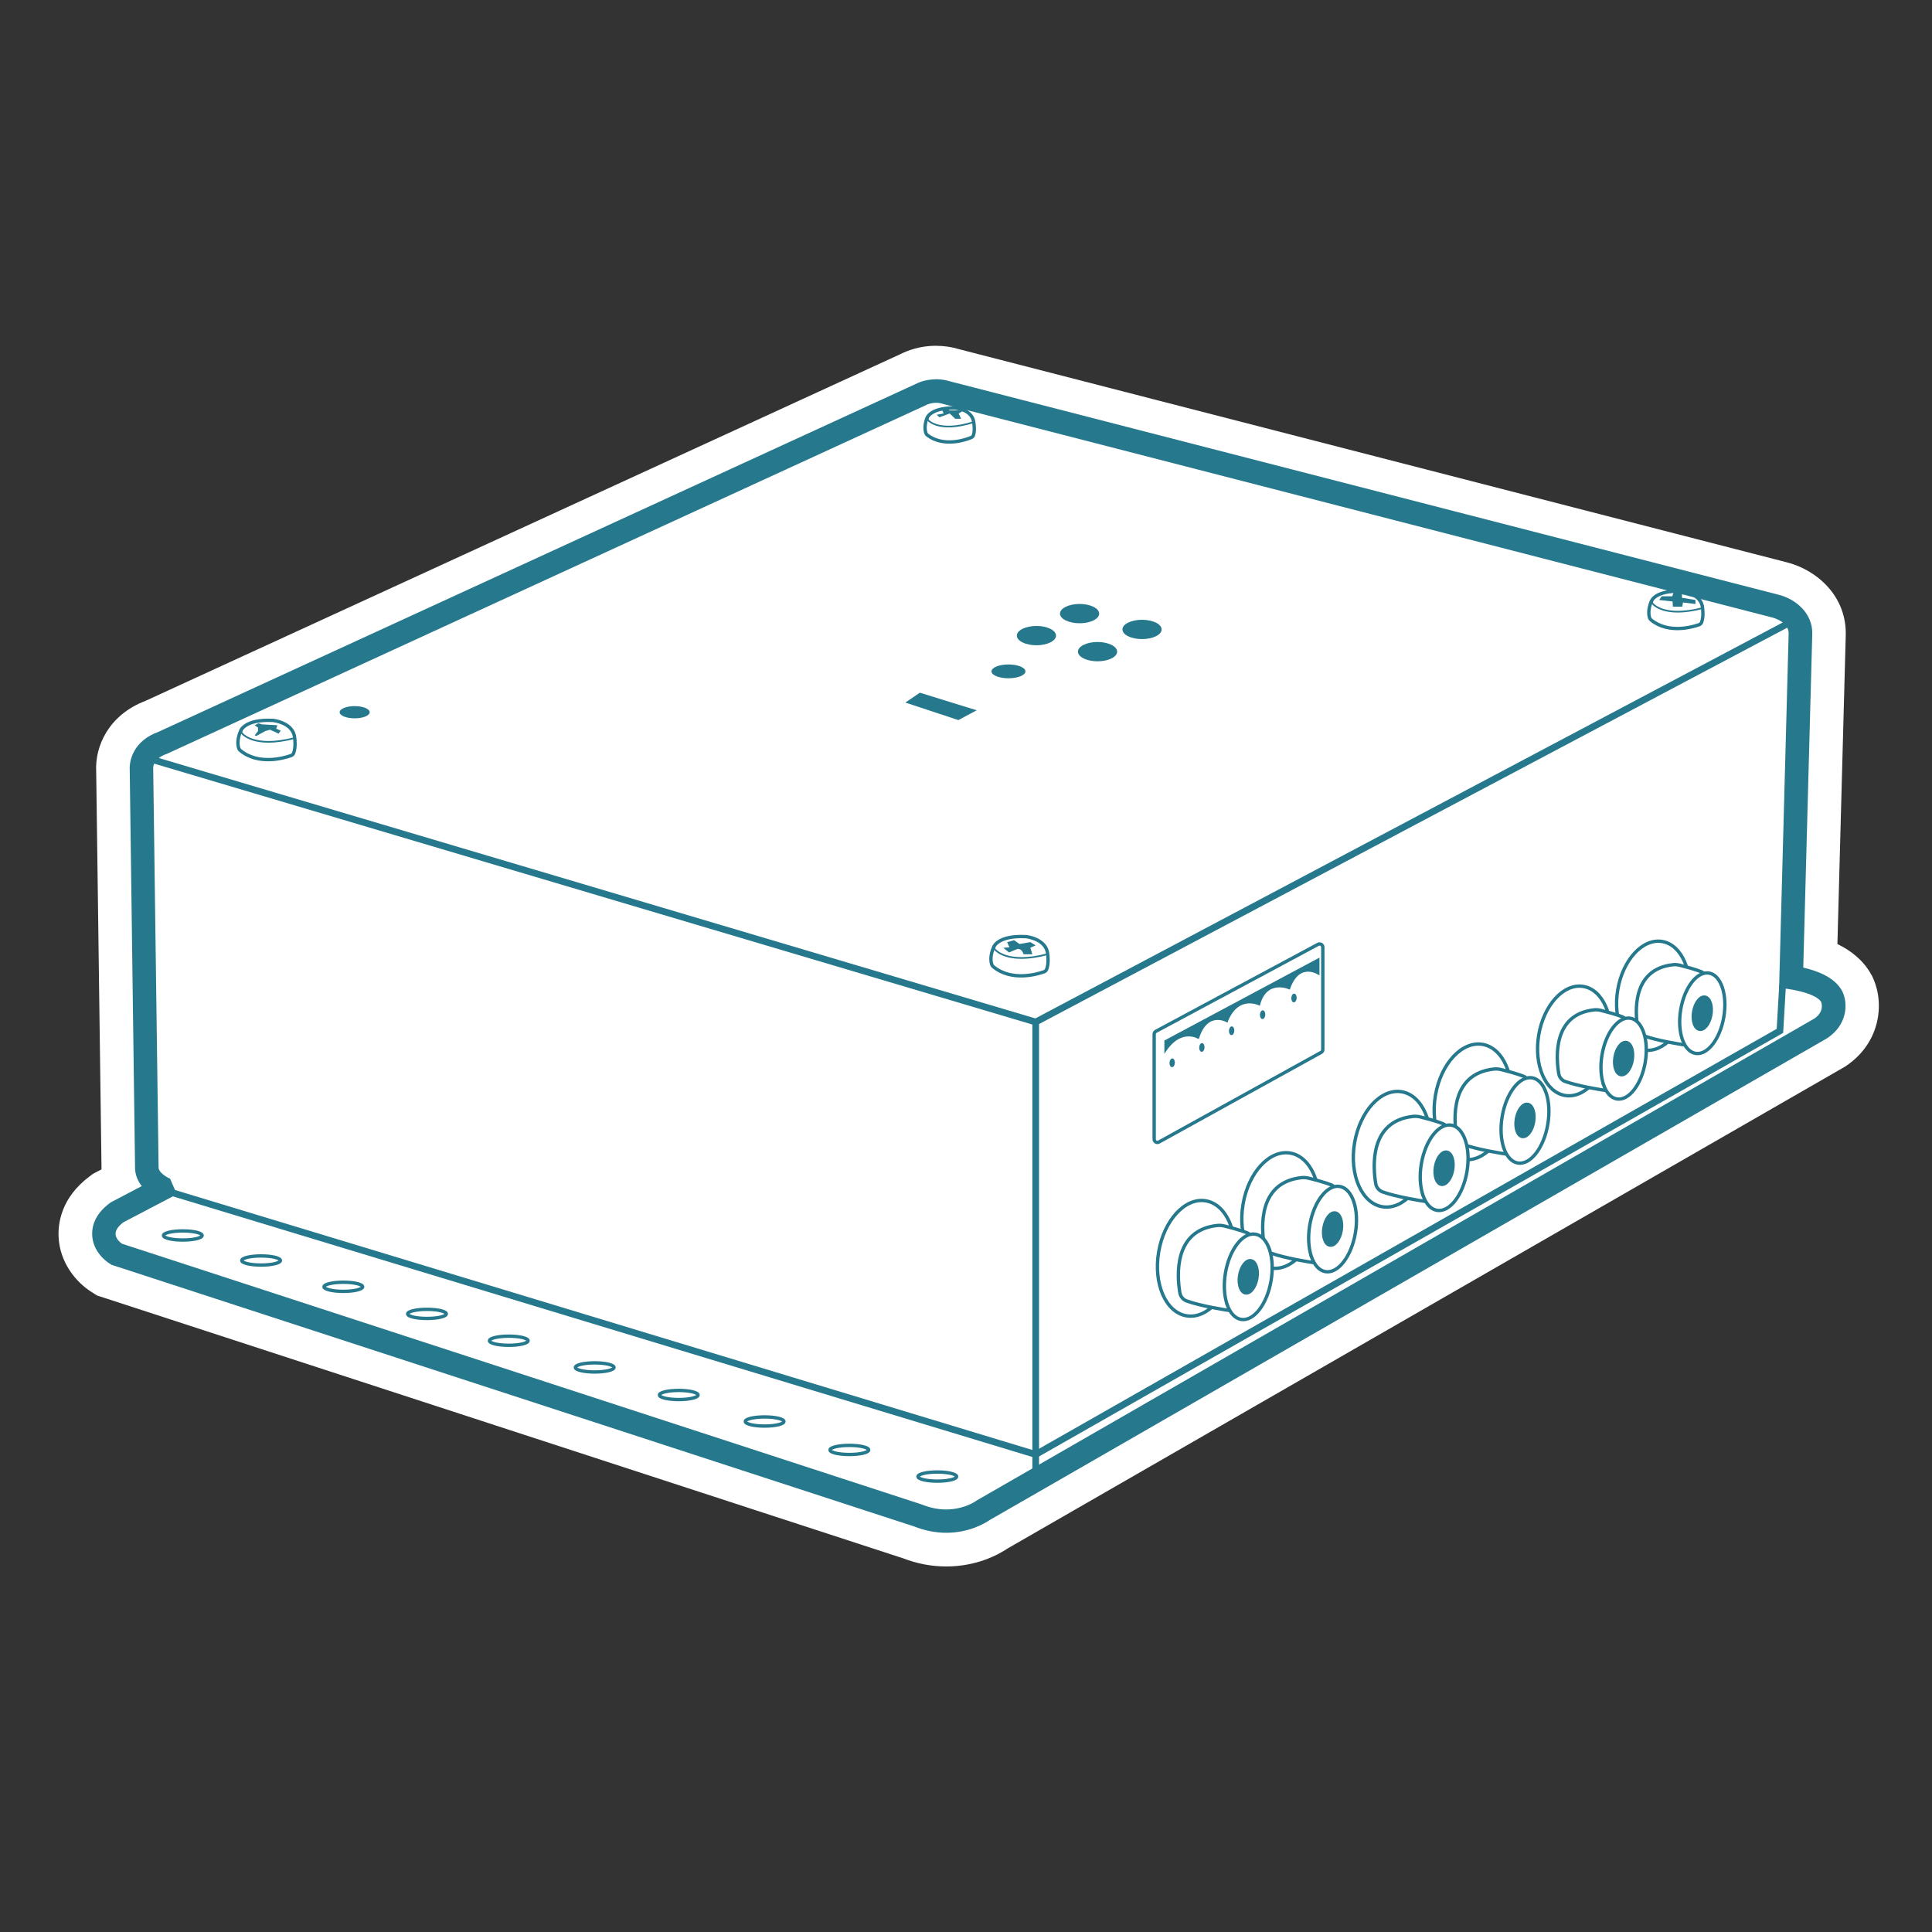 <?xml version="1.0" encoding="UTF-8"?><svg id="Layer_1" xmlns="http://www.w3.org/2000/svg" viewBox="0 0 288 288"><rect x="0" y="0" width="288" height="288" fill="#333333" stroke="none"/><defs><style>.cls-1,.cls-2,.cls-3{stroke-width:.5px;}.cls-1,.cls-2,.cls-3,.cls-4,.cls-5{stroke:#26788d;stroke-miterlimit:10;}.cls-1,.cls-6{fill:#26788d;}.cls-7,.cls-2{fill:#fff;}.cls-3,.cls-4,.cls-5{fill:none;}.cls-4{stroke-width:.25px;}</style></defs><path class="cls-7" d="M141.06,229.5c-1.72,0-3.44-.33-5.13-1l-119.74-39.04-.42-.27c-1.41-.89-2.94-2.69-3.04-5.05-.06-1.47.42-3.63,2.99-5.56l.26-.19,3.73-1.96c-.37-.74-.59-1.57-.58-2.48l-.79-59.08c-.18-2.38,1.24-5.35,4.86-6.68l112.74-51.78c.61-.32,1.9-.86,3.6-.86.81,0,1.62.12,2.4.37l123.43,31.79c2.85.7,5.9,3.18,5.76,6.96l-1.32,48.82c2.21.61,4.47,1.7,5.59,3.67l.09.16.08.17c1.04,2.32.69,5.82-2.54,8.04l-.13.09-124.84,71.83c-.88.6-3.38,2.06-7.01,2.06h0Z"/><path class="cls-7" d="M139.54,59.54c.39,0,.83.06,1.29.21l123.55,31.82s2.85.7,2.76,2.94l-1.41,52.29s5.16.49,6.2,2.32c0,0,.79,1.77-1.16,3.11l-116.38,66.96-8.49,4.88s-1.88,1.43-4.85,1.43c-1.12,0-2.39-.2-3.77-.76l-119.38-38.92s-2.8-1.78.22-4.04l7.59-3.98-.75-1.72s-1.88-.86-1.83-2.1l-.8-59.32s-.27-1.85,2.37-2.76l113.01-51.91s.73-.44,1.82-.44M139.54,51.54c-2.42,0-4.3.73-5.34,1.26L21.66,104.49c-5.4,2.06-7.53,6.69-7.32,10.52l.79,58.93c0,.13,0,.25,0,.38l-.73.38-.57.3-.51.39c-4.18,3.13-4.67,6.93-4.59,8.92.15,3.91,2.63,6.84,4.89,8.27l.85.54.96.31,119.15,38.85c2.12.82,4.29,1.23,6.48,1.23,4.49,0,7.69-1.71,9.12-2.67l8.2-4.72,116.38-66.96.28-.16.26-.18c4.89-3.36,5.68-9.07,3.93-12.97l-.15-.34-.19-.33c-1.17-2.06-2.97-3.48-4.99-4.45l1.24-45.97c.19-5.96-4.41-9.84-8.8-10.94l-123.31-31.75c-1.14-.35-2.31-.52-3.49-.52h0Z"/><path class="cls-7" d="M141.06,227c-1.43,0-2.87-.29-4.28-.85l-119.51-38.96-.16-.1c-.18-.12-1.8-1.2-1.88-3.04-.05-1.27.62-2.43,2-3.46l.1-.07,6.44-3.38c-.85-.51-2.2-1.58-2.13-3.22l-.8-59.16c-.11-1.16.46-3.24,3.31-4.25l112.9-51.86c.3-.16,1.24-.6,2.49-.6.58,0,1.15.09,1.71.27l123.5,31.8c1.48.36,3.99,1.71,3.89,4.45l-1.37,50.92c1.96.32,4.95,1.1,5.97,2.89l.04.06.03.06c.45,1.01.68,3.34-1.68,4.96l-.1.06-124.8,71.8c-.47.33-2.58,1.67-5.66,1.67h0Z"/><path class="cls-6" d="M139.54,59.54c.39,0,.83.06,1.29.21l123.55,31.82s2.85.7,2.76,2.94l-1.41,52.29s5.16.49,6.2,2.32c0,0,.79,1.77-1.16,3.11l-116.38,66.96-8.49,4.88s-1.88,1.43-4.85,1.43c-1.12,0-2.39-.2-3.77-.76l-119.38-38.92s-2.8-1.78.22-4.04l7.59-3.98-.75-1.72s-1.88-.86-1.83-2.1l-.8-59.32s-.27-1.85,2.37-2.76l113.01-51.91s.73-.44,1.82-.44M139.54,56.54c-1.53,0-2.66.49-3.17.76L23.58,109.11c-3.58,1.3-4.34,4.12-4.24,5.68l.79,59.16c-.02,1.11.38,2.07,1,2.86l-4.4,2.31-.21.11-.19.14c-2.23,1.67-2.64,3.49-2.59,4.72.1,2.55,2.16,3.99,2.57,4.25l.32.2.36.12,119.29,38.89c1.58.62,3.19.94,4.79.94,3.39,0,5.75-1.41,6.46-1.9l8.37-4.81,116.38-66.96.1-.06.1-.07c2.76-1.89,3.07-4.86,2.2-6.81l-.06-.13-.07-.12c-1.08-1.9-3.51-2.88-5.74-3.39l1.34-49.66c.12-3.19-2.53-5.32-5.05-5.93l-123.43-31.79c-.69-.22-1.41-.33-2.13-.33h0Z"/><path class="cls-5" d="M17.91,185.82s-2.8-1.78.22-4.04l7.59-3.98-.75-1.72s-1.88-.86-1.83-2.1l-.8-59.32s-.27-1.85,2.37-2.76l113.01-51.91s1.36-.82,3.1-.23l123.55,31.82s2.85.7,2.76,2.94l-1.41,52.29s5.16.49,6.2,2.32c0,0,.79,1.77-1.16,3.11l-124.87,71.84s-3.56,2.72-8.62.67l-119.38-38.92Z"/><ellipse class="cls-3" cx="27.25" cy="184.17" rx="2.88" ry=".68"/><ellipse class="cls-3" cx="38.92" cy="187.9" rx="2.88" ry=".68"/><ellipse class="cls-3" cx="51.18" cy="191.82" rx="2.88" ry=".68"/><ellipse class="cls-3" cx="63.65" cy="195.86" rx="2.88" ry=".68"/><ellipse class="cls-3" cx="75.84" cy="199.86" rx="2.88" ry=".68"/><ellipse class="cls-3" cx="88.65" cy="203.84" rx="2.88" ry=".68"/><ellipse class="cls-3" cx="101.18" cy="207.95" rx="2.88" ry=".68"/><ellipse class="cls-3" cx="113.98" cy="211.9" rx="2.88" ry=".68"/><ellipse class="cls-3" cx="126.61" cy="216.14" rx="2.88" ry=".68"/><ellipse class="cls-3" cx="139.72" cy="220.11" rx="2.88" ry=".68"/><path class="cls-3" d="M172.3,153.74l24.18-12.97c.32-.17.71.06.71.42v15.27c0,.18-.1.34-.25.42l-24.18,13.36c-.32.18-.71-.05-.71-.42v-15.66c0-.18.1-.34.25-.42Z"/><ellipse class="cls-2" cx="190.86" cy="180.44" rx="8.69" ry="5.66" transform="translate(-18.78 338.66) rotate(-80.43)"/><path class="cls-2" d="M188.45,185.58c-.42-2.5-.96-9.33,5.57-10.03.37-.04.75,0,1.11.09.83.21,2.4.62,3.37,1.01.46.19.62.75.33,1.16-1.13,1.6-3.83,5.84-3.38,9.33.07.51,1.3,1.2.79,1.14-1.14-.15-4.73-.74-6.76-1.47-.54-.19-.93-.66-1.03-1.22Z"/><ellipse class="cls-2" cx="198.64" cy="183.2" rx="6.44" ry="3.45" transform="translate(-15.03 348.63) rotate(-80.43)"/><ellipse class="cls-1" cx="198.64" cy="183.2" rx="2.43" ry="1.3" transform="translate(-15.03 348.63) rotate(-80.43)"/><ellipse class="cls-2" cx="178.29" cy="187.56" rx="8.69" ry="5.66" transform="translate(-36.29 332.2) rotate(-80.43)"/><path class="cls-2" d="M175.88,192.71c-.42-2.5-.96-9.33,5.57-10.03.37-.04.75,0,1.11.09.83.21,2.4.62,3.37,1.01.46.19.62.75.33,1.16-1.13,1.6-3.83,5.84-3.38,9.33.07.51,1.3,1.2.79,1.14-1.14-.15-4.73-.74-6.76-1.47-.54-.19-.93-.66-1.03-1.22Z"/><ellipse class="cls-2" cx="186.07" cy="190.33" rx="6.44" ry="3.45" transform="translate(-32.54 342.17) rotate(-80.43)"/><ellipse class="cls-1" cx="186.07" cy="190.33" rx="2.43" ry="1.3" transform="translate(-32.54 342.17) rotate(-80.43)"/><ellipse class="cls-2" cx="219.54" cy="164.25" rx="8.69" ry="5.66" transform="translate(21.09 353.43) rotate(-80.43)"/><path class="cls-2" d="M217.13,169.39c-.42-2.5-.96-9.33,5.57-10.03.37-.04.75,0,1.11.09.83.21,2.4.62,3.37,1.01.46.19.62.75.33,1.16-1.13,1.6-3.83,5.84-3.38,9.33.07.51,1.3,1.2.79,1.14-1.14-.15-4.73-.74-6.76-1.47-.54-.19-.93-.66-1.03-1.22Z"/><ellipse class="cls-2" cx="227.31" cy="167.01" rx="6.44" ry="3.45" transform="translate(24.85 363.4) rotate(-80.43)"/><ellipse class="cls-1" cx="227.31" cy="167.01" rx="2.43" ry="1.3" transform="translate(24.85 363.4) rotate(-80.43)"/><ellipse class="cls-2" cx="207.49" cy="171.3" rx="8.69" ry="5.66" transform="translate(4.09 347.44) rotate(-80.43)"/><path class="cls-2" d="M205.08,176.45c-.42-2.5-.96-9.33,5.57-10.03.37-.04.75,0,1.11.09.83.21,2.4.62,3.37,1.01.46.19.62.75.33,1.16-1.13,1.6-3.83,5.84-3.38,9.33.07.51,1.3,1.2.79,1.14-1.14-.15-4.73-.74-6.76-1.47-.54-.19-.93-.66-1.03-1.22Z"/><ellipse class="cls-2" cx="215.27" cy="174.06" rx="6.44" ry="3.45" transform="translate(7.85 357.41) rotate(-80.43)"/><ellipse class="cls-1" cx="215.26" cy="174.14" rx="2.43" ry="1.3" transform="translate(7.76 357.46) rotate(-80.43)"/><ellipse class="cls-2" cx="246.41" cy="148.42" rx="8.2" ry="5.34" transform="translate(59.1 366.74) rotate(-80.43)"/><path class="cls-2" d="M244.14,153.28c-.4-2.35-.91-8.8,5.26-9.47.35-.04.71,0,1.05.09.78.2,2.26.59,3.18.96.44.18.59.71.32,1.09-1.07,1.51-3.61,5.51-3.19,8.8.06.48,1.23,1.14.75,1.07-1.08-.14-4.46-.7-6.38-1.38-.51-.18-.88-.62-.97-1.16Z"/><ellipse class="cls-2" cx="253.75" cy="151.03" rx="6.07" ry="3.26" transform="translate(62.64 376.15) rotate(-80.43)"/><ellipse class="cls-1" cx="253.75" cy="151.03" rx="2.43" ry="1.3" transform="translate(62.64 376.15) rotate(-80.43)"/><ellipse class="cls-2" cx="234.65" cy="155.17" rx="8.24" ry="5.36" transform="translate(42.64 360.76) rotate(-80.43)"/><path class="cls-2" d="M232.36,160.05c-.4-2.37-.91-8.85,5.28-9.51.35-.04.71,0,1.05.09.79.2,2.28.59,3.19.96.44.18.59.71.32,1.1-1.08,1.52-3.63,5.54-3.21,8.84.06.49,1.24,1.14.75,1.08-1.08-.14-4.49-.71-6.41-1.39-.51-.18-.88-.62-.97-1.16Z"/><ellipse class="cls-2" cx="242.02" cy="157.79" rx="6.1" ry="3.27" transform="translate(46.2 370.22) rotate(-80.43)"/><ellipse class="cls-1" cx="242.02" cy="157.79" rx="2.43" ry="1.3" transform="translate(46.2 370.22) rotate(-80.43)"/><path class="cls-6" d="M173.57,157.12v-2.01l23.12-12.36v2.66s-2.97-2.21-4.42,2.11c0,0-3.47-1.66-4.47,2.41,0,0-3.22-1.76-4.83,2.51,0,0-2.97-1.86-4.27,2.46,0,0-2.71-1.81-5.13,2.21Z"/><ellipse class="cls-6" cx="174.75" cy="158.44" rx=".65" ry=".4" transform="translate(6.96 324.24) rotate(-86.86)"/><ellipse class="cls-6" cx="179.17" cy="156.16" rx=".65" ry=".4" transform="translate(13.42 326.49) rotate(-86.86)"/><ellipse class="cls-6" cx="183.62" cy="153.67" rx=".65" ry=".4" transform="translate(20.1 328.58) rotate(-86.86)"/><ellipse class="cls-6" cx="188.24" cy="151.27" rx=".65" ry=".4" transform="translate(26.86 330.93) rotate(-86.86)"/><ellipse class="cls-6" cx="192.91" cy="148.78" rx=".65" ry=".4" transform="translate(33.77 333.24) rotate(-86.86)"/><path class="cls-6" d="M149.56,141.28l.85.7,1.25-.52s.64-.15.92.79h1.31l-.3-.98.79-.34-.79-.49-1.62.28-.8-.57-1.04.3.35.76-.92.08Z"/><path class="cls-3" d="M148.08,144.12c-.1-.08-.18-.19-.23-.32-.13-.37-.31-1.26.27-2.61,0,0,.57-1.77,4.76-1.57.02,0,.04,0,.06,0,.29.03,3.04.4,3.24,2.62,0,0,.2,1.37-.17,2.28-.07.17-.22.29-.39.35-1.03.36-4.81,1.47-7.53-.75Z"/><path class="cls-4" d="M148.24,141.44s1.65,2.44,7.93.8c0,0,.48-1.93-3.56-2.64,0,0-4.37-.17-4.37,1.84Z"/><path class="cls-3" d="M246.13,92.42c-.1-.08-.17-.18-.22-.3-.12-.35-.29-1.19.25-2.48,0,0,.54-1.68,4.52-1.49.02,0,.03,0,.05,0,.28.03,2.88.38,3.07,2.49,0,0,.19,1.3-.16,2.16-.07.16-.21.27-.37.33-.98.34-4.56,1.39-7.14-.71Z"/><path class="cls-4" d="M246.28,89.89s1.56,2.31,7.53.76c0,0,.46-1.83-3.38-2.5,0,0-4.15-.16-4.15,1.74Z"/><polygon class="cls-6" points="247.33 89.44 247.7 88.89 249.29 88.89 249.51 88.16 250.73 88.16 250.73 89.11 252.74 89.44 252.74 90.04 250.88 89.81 250.77 90.44 249.37 90.44 249.33 89.66 247.33 89.44"/><path class="cls-3" d="M138.26,64.88c-.09-.07-.17-.16-.21-.26-.13-.31-.32-1.07.12-2.26,0,0,.41-1.55,4.03-1.55.02,0,.03,0,.05,0,.25.02,2.63.22,2.9,2.12,0,0,.23,1.17-.05,1.97-.05.15-.18.26-.32.32-.87.36-4.08,1.47-6.51-.33Z"/><path class="cls-4" d="M138.29,62.57s1.52,2.03,6.86.36c0,0,.34-1.68-3.17-2.12,0,0-3.77.04-3.69,1.76Z"/><polygon class="cls-6" points="139.62 61.83 140.05 62.2 141.57 61.64 142.39 62.42 143.27 62.42 142.91 61.64 143.62 61.18 142.35 61.18 141.57 61.18 141.09 60.86 140.4 60.98 140.66 61.64 139.62 61.83"/><path class="cls-3" d="M35.83,111.89c-.1-.08-.18-.19-.23-.32-.13-.37-.31-1.26.27-2.61,0,0,.57-1.77,4.76-1.57.02,0,.04,0,.06,0,.29.03,3.04.4,3.24,2.62,0,0,.2,1.37-.17,2.28-.07.17-.22.29-.39.35-1.03.36-4.81,1.47-7.53-.75Z"/><path class="cls-4" d="M35.99,109.22s1.65,2.44,7.93.8c0,0,.48-1.93-3.56-2.64,0,0-4.37-.17-4.37,1.84Z"/><polygon class="cls-6" points="37.97 108.11 38.46 108.47 38.46 108.98 37.97 109.61 38.21 109.71 39.54 108.98 40.24 108.78 40.94 109.09 41.53 109.37 41.84 108.91 41.17 108.62 41.35 108.11 39.05 107.98 38.53 107.82 37.97 108.11"/><ellipse class="cls-6" cx="52.87" cy="106.17" rx="2.24" ry=".91"/><ellipse class="cls-6" cx="150.33" cy="100.08" rx="2.53" ry="1.03"/><ellipse class="cls-6" cx="154.5" cy="94.75" rx="2.92" ry="1.44"/><ellipse class="cls-6" cx="160.93" cy="91.47" rx="2.92" ry="1.44"/><ellipse class="cls-6" cx="163.61" cy="97.14" rx="2.92" ry="1.44"/><ellipse class="cls-6" cx="170.24" cy="93.83" rx="2.92" ry="1.44"/><polygon class="cls-6" points="134.96 104.73 137.12 103.26 145.6 105.88 142.86 107.34 134.96 104.73"/><polyline class="cls-5" points="154.39 219.18 154.39 152.35 266.59 92.91"/><line class="cls-5" x1="154.39" y1="152.35" x2="22.74" y2="113.24"/><polyline class="cls-5" points="25.71 177.8 154.39 216.82 265.33 153.67 265.73 146.8"/></svg>
